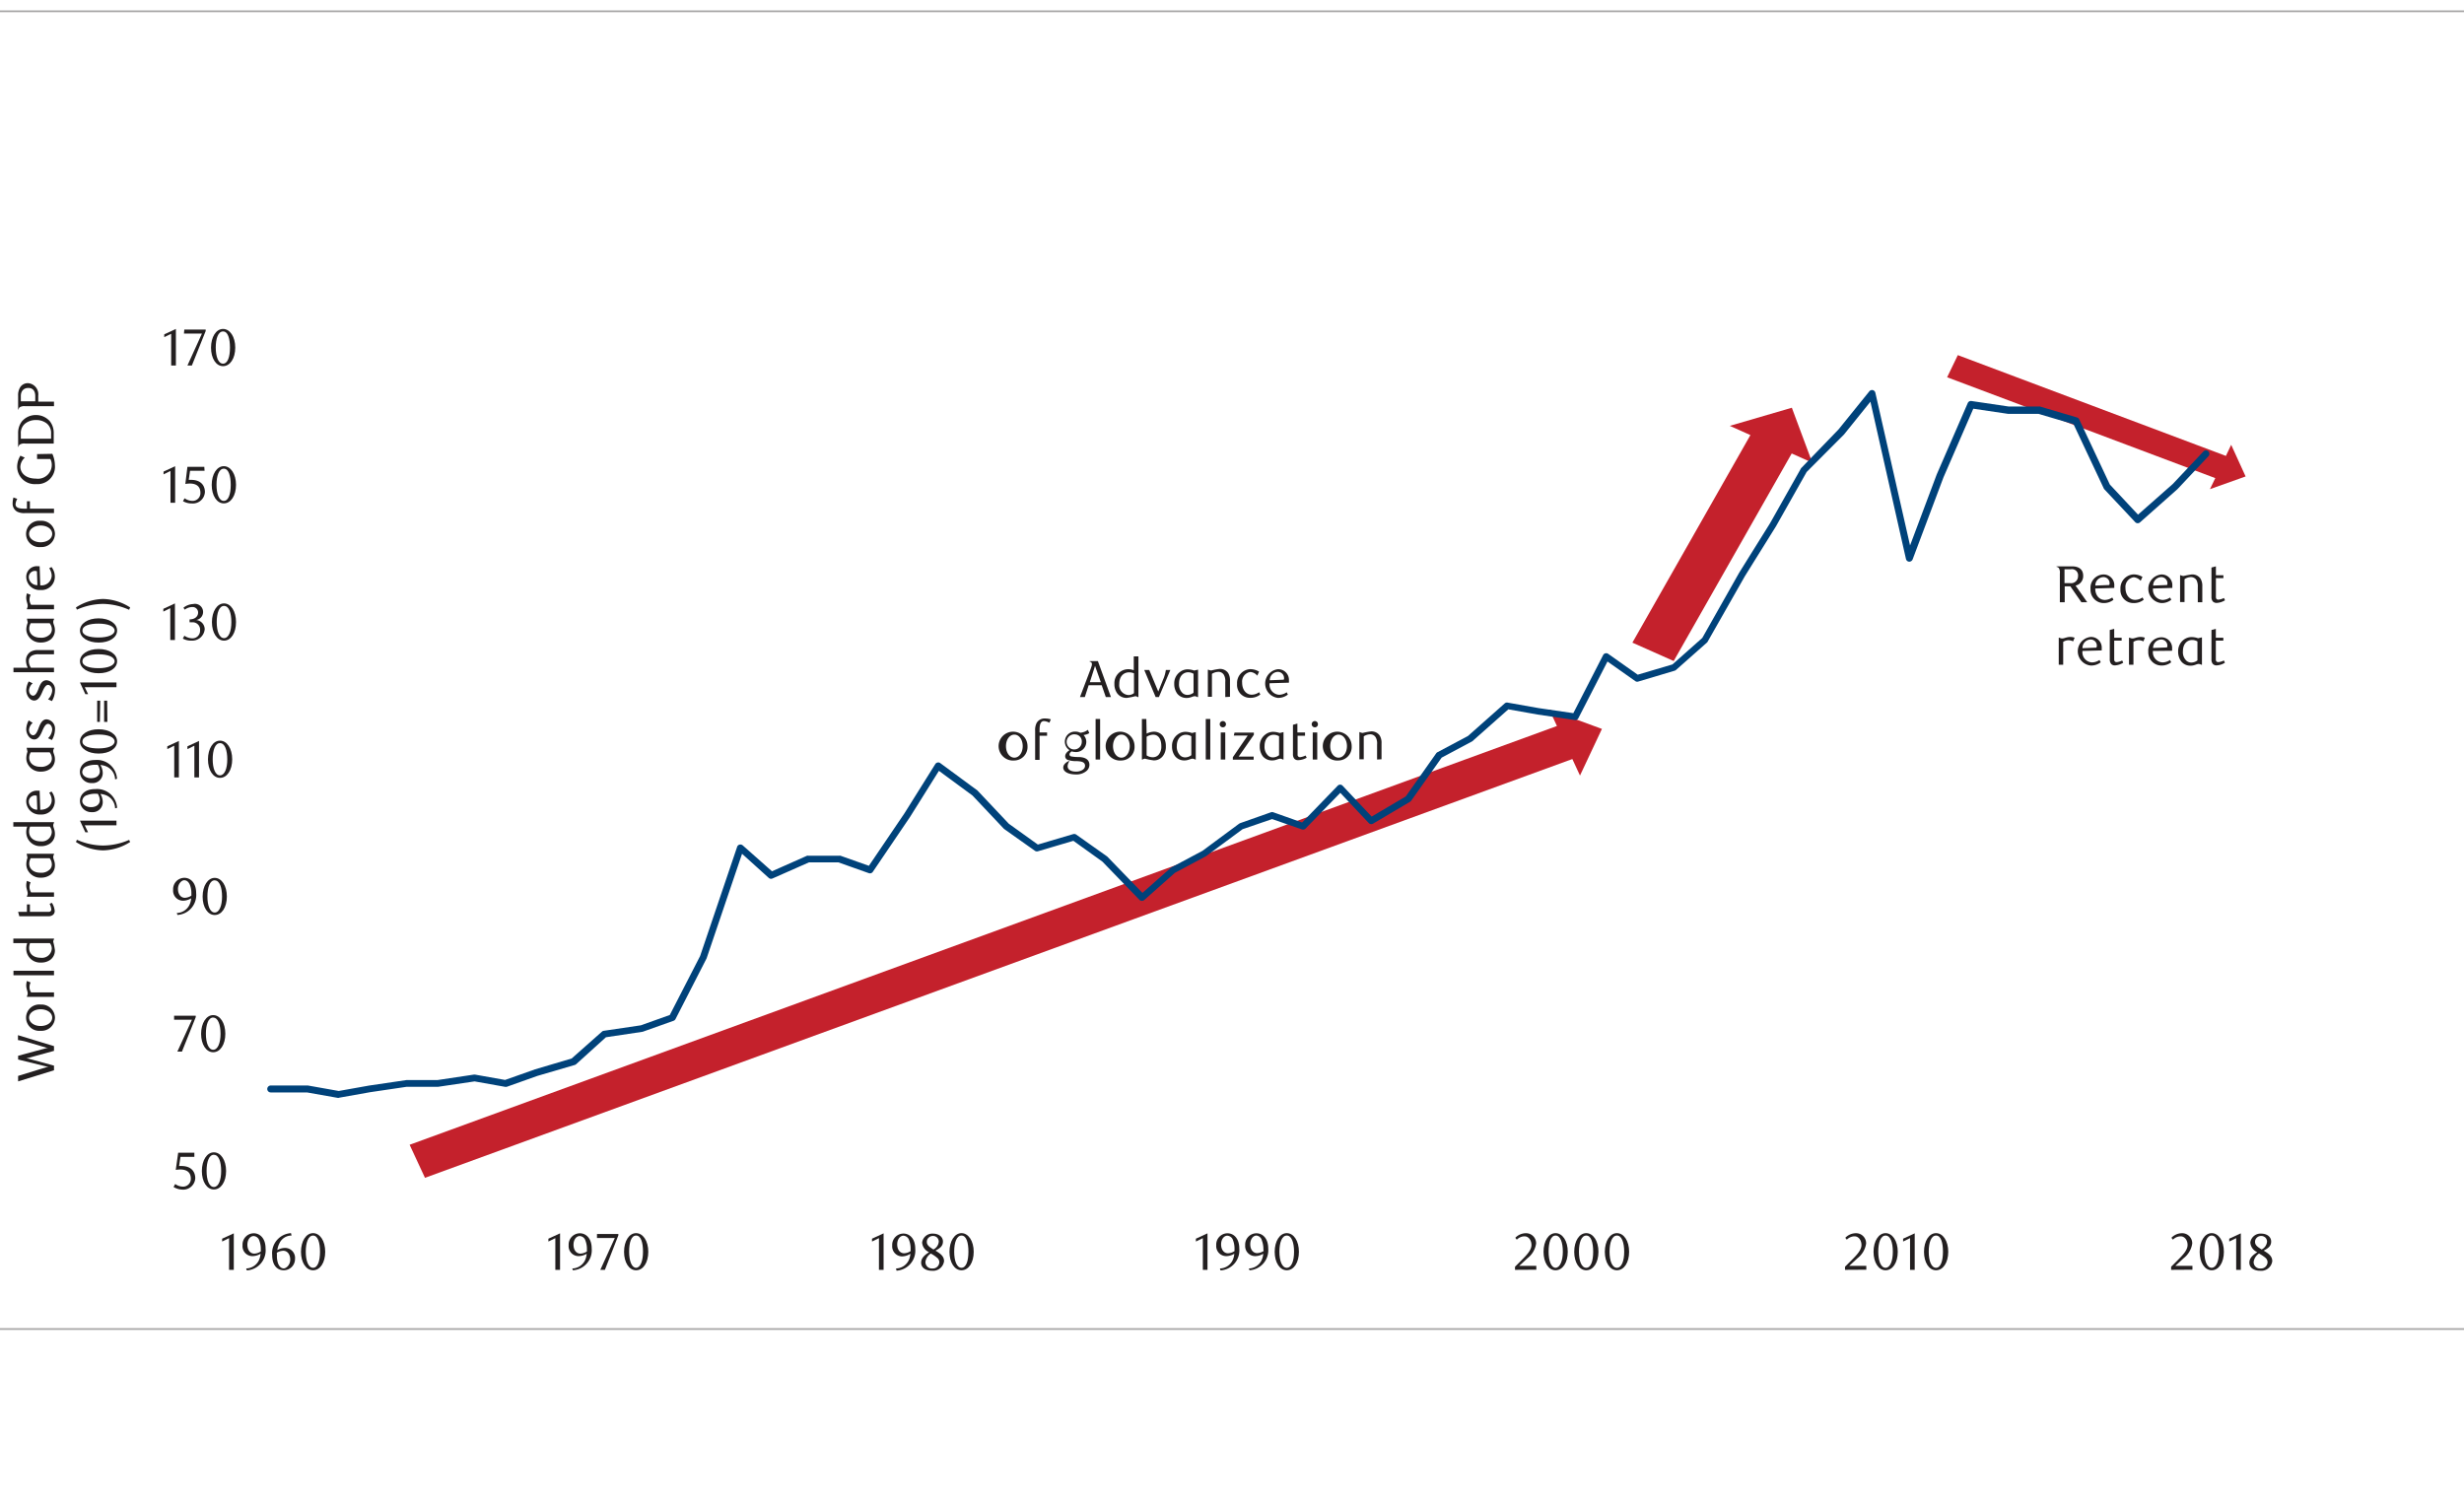 <svg id="Layer_2" data-name="Layer 2" xmlns="http://www.w3.org/2000/svg" viewBox="0 0 354.96 216.33"><title>chart1</title><path d="M7.78,150.71v.68l-3.64,1-.33.07.32.06,3.65,1v.67l-5.17,1.6V155l4.06-1.25L7,153.7a2.21,2.21,0,0,1-.32-.06l-4.07-1v-.54L6.68,151a1.32,1.32,0,0,1,.32,0l-.33-.07L4,150.14a7.57,7.57,0,0,0-1.41-.3v-.71Z" style="fill:#231f20"/><path d="M7.92,146.6a1.94,1.94,0,0,1-2.07,1.9,1.9,1.9,0,1,1,0-3.78A1.94,1.94,0,0,1,7.92,146.6Zm-3.73,0c0,.69.73,1.21,1.66,1.21s1.67-.5,1.67-1.21-.75-1.2-1.67-1.2S4.19,145.92,4.19,146.6Z" style="fill:#231f20"/><path d="M4.41,141.54a1.63,1.63,0,0,0-.16.67,1.47,1.47,0,0,0,.23.76h3.3v.64H3.88v-.1a.84.84,0,0,0,.11-.4c0-.3-.21-.65-.21-1.16a2.21,2.21,0,0,1,.1-.63Z" style="fill:#231f20"/><path d="M7.78,139.85v.65H1.94v-.65Z" style="fill:#231f20"/><path d="M7.78,135.22v.11a.62.62,0,0,0-.11.35,9.56,9.56,0,0,1,.24,1.2,1.65,1.65,0,0,1-.7,1.42,2.23,2.23,0,0,1-1.32.37,2,2,0,0,1-1.72-.81,2,2,0,0,1-.39-1.2,2.19,2.19,0,0,1,.14-.79h-2v-.65Zm-3.45.65a1.9,1.9,0,0,0-.14.7c0,.75.53,1.41,1.69,1.41a1.41,1.41,0,0,0,1.58-1.32,1.24,1.24,0,0,0-.28-.79Z" style="fill:#231f20"/><path d="M7.88,131.23a.7.7,0,0,1-.23.55A1,1,0,0,1,7,132H2.78l-.17-.64H3.88v-1.07h.43v1.07H7a.34.34,0,0,0,.39-.37,2.47,2.47,0,0,0-.24-.78l.32-.15A2.53,2.53,0,0,1,7.88,131.23Z" style="fill:#231f20"/><path d="M4.41,127.12a1.67,1.67,0,0,0-.16.67,1.48,1.48,0,0,0,.23.77h3.3v.63H3.88v-.09a.84.84,0,0,0,.11-.4c0-.31-.21-.65-.21-1.16a2.33,2.33,0,0,1,.1-.64Z" style="fill:#231f20"/><path d="M7.78,123v.1a.66.66,0,0,0-.11.37c0,.31.24.6.24,1.15A1.69,1.69,0,0,1,7.3,126a2.26,2.26,0,0,1-1.41.44,2,2,0,0,1-1.72-.82,1.81,1.81,0,0,1-.38-1.12,3,3,0,0,1,.17-.93L3.84,123Zm-3.57,1.41c0,.68.52,1.32,1.62,1.32a1.72,1.72,0,0,0,1.41-.54,1.05,1.05,0,0,0,.23-.68,1.44,1.44,0,0,0-.32-.87H4.43A1.56,1.56,0,0,0,4.21,124.41Z" style="fill:#231f20"/><path d="M7.78,118.44v.11a.65.65,0,0,0-.11.35c0,.33.24.62.24,1.2a1.65,1.65,0,0,1-.7,1.42,2.23,2.23,0,0,1-1.32.38,2,2,0,0,1-1.72-.82,2,2,0,0,1-.39-1.19,2.2,2.2,0,0,1,.14-.8h-2v-.65Zm-3.45.65a1.94,1.94,0,0,0-.14.7c0,.76.53,1.42,1.69,1.42a1.42,1.42,0,0,0,1.58-1.33,1.26,1.26,0,0,0-.28-.79Z" style="fill:#231f20"/><path d="M5.8,116.66c1,0,1.65-.59,1.65-1.39a1.93,1.93,0,0,0-.36-1.06l.33-.18a2.27,2.27,0,0,1,.48,1.45,1.91,1.91,0,0,1-2.06,1.86,1.92,1.92,0,0,1-2.06-1.85,1.53,1.53,0,0,1,1.66-1.58h.27Zm-.65-2.06a.89.89,0,0,0-1,.87,1.2,1.2,0,0,0,1.22,1.18l-.07-2Z" style="fill:#231f20"/><path d="M7.78,107.73v.11a.66.66,0,0,0-.11.37c0,.31.24.6.24,1.15a1.69,1.69,0,0,1-.61,1.36,2.26,2.26,0,0,1-1.41.44,2,2,0,0,1-1.72-.82,1.81,1.81,0,0,1-.38-1.13,3,3,0,0,1,.17-.92l-.12-.56Zm-3.57,1.42c0,.68.52,1.32,1.62,1.32a1.72,1.72,0,0,0,1.41-.54,1.06,1.06,0,0,0,.23-.69,1.44,1.44,0,0,0-.32-.86H4.43A1.56,1.56,0,0,0,4.21,109.15Z" style="fill:#231f20"/><path d="M4.71,104.14a1.47,1.47,0,0,0-.53,1c0,.44.26.78.6.78s.58-.48.77-1,.49-1.29,1.16-1.29a1.34,1.34,0,0,1,1.21,1.49,3.07,3.07,0,0,1-.44,1.49l-.56-.26a1.93,1.93,0,0,0,.6-1.23c0-.48-.28-.84-.61-.84s-.6.5-.81,1-.54,1.25-1.17,1.25-1.15-.73-1.15-1.48a2.78,2.78,0,0,1,.36-1.27Z" style="fill:#231f20"/><path d="M4.71,98.44a1.47,1.47,0,0,0-.53,1c0,.44.26.78.6.78s.58-.48.77-1S6,98,6.71,98a1.34,1.34,0,0,1,1.21,1.49A3.07,3.07,0,0,1,7.48,101l-.56-.26a2,2,0,0,0,.6-1.23c0-.48-.28-.84-.61-.84s-.6.5-.81,1-.54,1.25-1.17,1.25-1.15-.73-1.15-1.48a2.78,2.78,0,0,1,.36-1.27Z" style="fill:#231f20"/><path d="M7.78,94.26H5.6a1.89,1.89,0,0,0-1,.19.91.91,0,0,0-.45.81,1.7,1.7,0,0,0,.31.94H7.78v.64H1.94V96.2H4a2.48,2.48,0,0,1-.26-1,1.47,1.47,0,0,1,.65-1.29,2,2,0,0,1,1.08-.26H7.78Z" style="fill:#231f20"/><path d="M7.78,89.13v.11a.66.66,0,0,0-.11.37c0,.31.24.6.24,1.15a1.69,1.69,0,0,1-.61,1.36,2.26,2.26,0,0,1-1.41.44,2,2,0,0,1-1.72-.82,1.81,1.81,0,0,1-.38-1.13A3,3,0,0,1,4,89.69l-.12-.56ZM4.21,90.55c0,.68.52,1.32,1.62,1.32a1.72,1.72,0,0,0,1.41-.54,1.06,1.06,0,0,0,.23-.69,1.44,1.44,0,0,0-.32-.86H4.43A1.56,1.56,0,0,0,4.21,90.55Z" style="fill:#231f20"/><path d="M4.41,85.69a1.67,1.67,0,0,0-.16.67,1.48,1.48,0,0,0,.23.77h3.3v.64H3.88v-.1a.84.84,0,0,0,.11-.4c0-.31-.21-.65-.21-1.16a2.21,2.21,0,0,1,.1-.63Z" style="fill:#231f20"/><path d="M5.8,84.32a1.46,1.46,0,0,0,1.65-1.4,2,2,0,0,0-.36-1.06l.33-.17a2.25,2.25,0,0,1,.48,1.44A1.91,1.91,0,0,1,5.84,85a1.92,1.92,0,0,1-2.06-1.85,1.53,1.53,0,0,1,1.66-1.58l.27,0Zm-.65-2.07a.89.89,0,0,0-1,.87A1.2,1.2,0,0,0,5.39,84.3l-.07-2Z" style="fill:#231f20"/><path d="M7.92,76.91a1.94,1.94,0,0,1-2.07,1.9,1.9,1.9,0,1,1,0-3.78A1.94,1.94,0,0,1,7.92,76.91Zm-3.73,0c0,.69.73,1.21,1.66,1.21s1.67-.5,1.67-1.21-.75-1.2-1.67-1.2S4.19,76.23,4.19,76.91Z" style="fill:#231f20"/><path d="M2.49,71.87a1.79,1.79,0,0,0-.25.78c0,.42.36.63,1.25.63h.39V72.21h.43v1.07H7.78v.64H3.6a2.29,2.29,0,0,1-1.13-.21,1.32,1.32,0,0,1-.65-1.25,2.79,2.79,0,0,1,.12-.79Z" style="fill:#231f20"/><path d="M7.54,65.38A4.18,4.18,0,0,1,7.91,67a2.51,2.51,0,0,1-2.69,2.74,2.53,2.53,0,0,1-2.75-2.54,3.07,3.07,0,0,1,.47-1.55l.64.28a1.83,1.83,0,0,0-.65,1.29c0,1,.88,1.73,2.23,1.73a2,2,0,0,0,2.3-2,1.71,1.71,0,0,0-.21-.82H5.34v-.71Z" style="fill:#231f20"/><path d="M2.61,62.42a2.73,2.73,0,0,1,.54-1.71,2.63,2.63,0,0,1,2.05-.92,2.64,2.64,0,0,1,2,.92,2.73,2.73,0,0,1,.54,1.71V63.9H3.64a1.26,1.26,0,0,0-.78.14.47.47,0,0,0-.19.33H2.61Zm4.75.78v-.73A1.75,1.75,0,0,0,6.73,61a2.46,2.46,0,0,0-1.53-.49A2.5,2.5,0,0,0,3.65,61,1.74,1.74,0,0,0,3,62.47v.73Z" style="fill:#231f20"/><path d="M7.78,58.52H3.64a1.26,1.26,0,0,0-.78.14.49.49,0,0,0-.19.34H2.61V57a2.13,2.13,0,0,1,.33-1.26,1.31,1.31,0,0,1,1.11-.54A1.61,1.61,0,0,1,5.51,57v.86H7.78ZM3,57.06v.76H5.08v-.76c0-.74-.35-1.17-1-1.17S3,56.32,3,57.06Z" style="fill:#231f20"/><path d="M18.75,121.3a7.56,7.56,0,0,1-3.91,1.21,7.56,7.56,0,0,1-3.9-1.21l.14-.32a9.35,9.35,0,0,0,3.76.83A9.56,9.56,0,0,0,18.6,121Z" style="fill:#231f20"/><path d="M16.78,118.9l-4.57,0,.48,1h-.4l-.77-1.67,5.26,0Z" style="fill:#231f20"/><path d="M16.58,116.45a2.1,2.1,0,0,0-1.12-1.8,2.64,2.64,0,0,0-1-.27,2.25,2.25,0,0,1,.34,1.13A1.44,1.44,0,0,1,13.25,117a1.63,1.63,0,0,1-1.73-1.62c0-.84.66-1.7,2.19-1.7a2.89,2.89,0,0,1,3.16,2.7Zm-2.79-2.1a3.32,3.32,0,0,0-1.27.21.92.92,0,0,0-.67.83c0,.45.48.89,1.26.89s1.27-.41,1.27-1a1.84,1.84,0,0,0-.3-.93Z" style="fill:#231f20"/><path d="M16.58,112.28a2.1,2.1,0,0,0-1.12-1.8,2.64,2.64,0,0,0-1-.27,2.25,2.25,0,0,1,.34,1.13,1.44,1.44,0,0,1-1.56,1.47,1.63,1.63,0,0,1-1.73-1.62c0-.84.66-1.7,2.19-1.7a2.89,2.89,0,0,1,3.16,2.7Zm-2.79-2.1a3.32,3.32,0,0,0-1.27.21.92.92,0,0,0-.67.83c0,.45.48.89,1.26.89s1.27-.41,1.27-1a1.84,1.84,0,0,0-.3-.93Z" style="fill:#231f20"/><path d="M16.87,106.82c0,1-1.11,1.74-2.66,1.74s-2.69-.74-2.69-1.74,1.12-1.76,2.68-1.76S16.87,105.81,16.87,106.82Zm-5,0c0,.7,1,1,2.32,1s2.32-.36,2.32-1-1-1-2.31-1S11.88,106.12,11.88,106.81Z" style="fill:#231f20"/><path d="M14.39,104H14v-3.06h.44Zm1.08,0H15v-3.06h.44Z" style="fill:#231f20"/><path d="M16.78,99l-4.57,0,.48,1h-.4l-.77-1.68,5.26,0Z" style="fill:#231f20"/><path d="M16.87,95.26c0,1-1.11,1.73-2.66,1.73s-2.69-.74-2.69-1.73,1.12-1.76,2.68-1.76S16.87,94.24,16.87,95.26Zm-5,0c0,.7,1,1,2.32,1s2.32-.37,2.32-1-1-1-2.31-1S11.88,94.55,11.88,95.25Z" style="fill:#231f20"/><path d="M16.87,90.84c0,1-1.11,1.73-2.66,1.73s-2.69-.73-2.69-1.73,1.12-1.76,2.68-1.76S16.87,89.83,16.87,90.84Zm-5,0c0,.7,1,1,2.32,1s2.32-.37,2.32-1-1-1-2.31-1S11.88,90.13,11.88,90.83Z" style="fill:#231f20"/><path d="M18.6,87.85A9.56,9.56,0,0,0,14.84,87a9.35,9.35,0,0,0-3.76.83l-.14-.32a7.55,7.55,0,0,1,3.9-1.22,7.56,7.56,0,0,1,3.91,1.22Z" style="fill:#231f20"/><path d="M159.3,100.42l-.59-1.7h-1.88l-.55,1.7h-.7l1.56-4.11c.23-.59.25-.92-.17-1v-.07h1.19l1.88,5.18Zm-1.55-4.49L157,98.28h1.58Z" style="fill:#231f20"/><path d="M164,100.42h-.11a.59.59,0,0,0-.35-.12,9.56,9.56,0,0,1-1.2.24,1.65,1.65,0,0,1-1.42-.69,2.24,2.24,0,0,1-.38-1.33,2,2,0,0,1,2-2.11,2.14,2.14,0,0,1,.79.15v-2H164ZM163.36,97a1.9,1.9,0,0,0-.7-.14c-.76,0-1.42.53-1.42,1.69a1.42,1.42,0,0,0,1.33,1.58,1.24,1.24,0,0,0,.79-.28Z" style="fill:#231f20"/><path d="M167.54,97.93a5.14,5.14,0,0,0,.41-1.41h.65l-1.65,3.9h-.47l-1.64-3.9h.72l1.3,3.11Z" style="fill:#231f20"/><path d="M172.59,100.42h-.11a.68.68,0,0,0-.37-.12c-.3,0-.6.25-1.15.25a1.69,1.69,0,0,1-1.36-.61,2.33,2.33,0,0,1-.44-1.42,2,2,0,0,1,.82-1.71,1.81,1.81,0,0,1,1.13-.38,3,3,0,0,1,.92.17l.56-.13Zm-1.42-3.57c-.68,0-1.32.52-1.32,1.62a1.72,1.72,0,0,0,.54,1.41,1.06,1.06,0,0,0,.69.23,1.41,1.41,0,0,0,.86-.32V97.07A1.53,1.53,0,0,0,171.17,96.85Z" style="fill:#231f20"/><path d="M176.51,100.42V98.24a1.79,1.79,0,0,0-.19-1,.89.89,0,0,0-.8-.45,1.74,1.74,0,0,0-.93.29v3.3H174v-3.9h.09a.93.93,0,0,0,.4.11,10.63,10.63,0,0,1,1.16-.22,1.43,1.43,0,0,1,1.27.58,2,2,0,0,1,.27,1.14v2.29Z" style="fill:#231f20"/><path d="M180.1,100.53a1.85,1.85,0,0,1-1.89-2,2,2,0,0,1,1.89-2.13,2.46,2.46,0,0,1,1.28.36l-.26.58a1.43,1.43,0,0,0-1-.53,1.39,1.39,0,0,0-1.18,1.52c0,1.12.64,1.75,1.38,1.75a1.9,1.9,0,0,0,1.07-.36l.17.33A2.23,2.23,0,0,1,180.1,100.53Z" style="fill:#231f20"/><path d="M182.9,98.43a1.46,1.46,0,0,0,1.4,1.66,2,2,0,0,0,1.06-.36l.17.33a2.25,2.25,0,0,1-1.44.48,2.08,2.08,0,0,1,0-4.13,1.54,1.54,0,0,1,1.59,1.67,2.28,2.28,0,0,1,0,.27Zm2.07-.64a.89.89,0,0,0-.87-1A1.2,1.2,0,0,0,182.92,98l2-.08A.92.92,0,0,0,185,97.79Z" style="fill:#231f20"/><path d="M146.13,109.56a2.08,2.08,0,1,1,1.89-2.07A1.94,1.94,0,0,1,146.13,109.56Zm0-3.73c-.69,0-1.21.73-1.21,1.66s.51,1.66,1.21,1.66,1.2-.74,1.2-1.66S146.82,105.83,146.13,105.83Z" style="fill:#231f20"/><path d="M151.17,104.12a1.86,1.86,0,0,0-.77-.24c-.42,0-.64.36-.64,1.25v.39h1.08V106h-1.08v3.47h-.64v-4.19a2.27,2.27,0,0,1,.21-1.12,1.32,1.32,0,0,1,1.26-.65,2.79,2.79,0,0,1,.79.12Z" style="fill:#231f20"/><path d="M156.09,105.89a1.41,1.41,0,0,1,.4,1,1.47,1.47,0,0,1-1.55,1.45,2.2,2.2,0,0,1-.56-.09c-.22.15-.31.3-.31.44s.08.23.24.28a5.22,5.22,0,0,0,1,.09c.78,0,1.63.22,1.63,1.14a1.17,1.17,0,0,1-.4.85,2.23,2.23,0,0,1-1.52.52c-1.19,0-1.85-.43-1.85-1,0-.35.29-.7.8-.93h.1a1.38,1.38,0,0,0-.27.74c0,.46.41.78,1.23.78.59,0,1.28-.28,1.28-.84s-.56-.64-1.2-.67a3.72,3.72,0,0,1-1.3-.18.55.55,0,0,1-.36-.51c0-.31.18-.58.62-.89a1.45,1.45,0,0,1,.86-2.67,1.52,1.52,0,0,1,.69.16,2.06,2.06,0,0,0,1.1-.42l.2.48A2.06,2.06,0,0,1,156.09,105.89Zm-1.13-.08a1.09,1.09,0,1,0,.88,1.07A1,1,0,0,0,155,105.81Z" style="fill:#231f20"/><path d="M158.48,109.42h-.65v-5.84h.65Z" style="fill:#231f20"/><path d="M161.55,109.56a2.08,2.08,0,1,1,1.89-2.07A1.94,1.94,0,0,1,161.55,109.56Zm0-3.73c-.69,0-1.21.73-1.21,1.66s.51,1.66,1.21,1.66,1.2-.74,1.2-1.66S162.24,105.83,161.55,105.83Z" style="fill:#231f20"/><path d="M165.18,105.69a2.49,2.49,0,0,1,1-.28,1.61,1.61,0,0,1,1.38.67,2.53,2.53,0,0,1,.39,1.44,2.17,2.17,0,0,1-.38,1.33,1.59,1.59,0,0,1-1.39.69,10,10,0,0,1-1.22-.24.6.6,0,0,0-.36.12h-.1v-5.84h.64Zm.86,3.4a1.1,1.1,0,0,0,.88-.37,1.82,1.82,0,0,0,.38-1.2c0-1.09-.44-1.68-1.19-1.68a1.9,1.9,0,0,0-.93.3v2.68A1.58,1.58,0,0,0,166,109.09Z" style="fill:#231f20"/><path d="M172.26,109.42h-.1a.68.68,0,0,0-.37-.12c-.31,0-.6.25-1.15.25a1.69,1.69,0,0,1-1.36-.61,2.27,2.27,0,0,1-.44-1.42,2,2,0,0,1,.82-1.71,1.81,1.81,0,0,1,1.13-.38,3,3,0,0,1,.92.17l.55-.13Zm-1.41-3.57c-.68,0-1.32.52-1.32,1.62a1.72,1.72,0,0,0,.54,1.41,1.06,1.06,0,0,0,.69.23,1.44,1.44,0,0,0,.86-.32v-2.72A1.56,1.56,0,0,0,170.85,105.85Z" style="fill:#231f20"/><path d="M174.35,109.42h-.65v-5.84h.65Z" style="fill:#231f20"/><path d="M176.18,104.78a.45.45,0,1,1,.43-.44A.44.44,0,0,1,176.18,104.78Zm.33,4.64h-.65v-3.9h.65Z" style="fill:#231f20"/><path d="M178.44,109h2.16v.44h-3v-.35l2.14-3.12h-2l.1-.43h2.79v.31Z" style="fill:#231f20"/><path d="M184.9,109.42h-.1a.68.68,0,0,0-.37-.12c-.31,0-.6.25-1.15.25a1.71,1.71,0,0,1-1.37-.61,2.32,2.32,0,0,1-.43-1.42,2,2,0,0,1,.82-1.71,1.79,1.79,0,0,1,1.12-.38,3.09,3.09,0,0,1,.93.17l.55-.13Zm-1.41-3.57c-.68,0-1.32.52-1.32,1.62a1.72,1.72,0,0,0,.54,1.41,1.05,1.05,0,0,0,.68.23,1.44,1.44,0,0,0,.87-.32v-2.72A1.56,1.56,0,0,0,183.49,105.85Z" style="fill:#231f20"/><path d="M187,109.51a.69.69,0,0,1-.55-.22,1,1,0,0,1-.19-.65v-4.22l.64-.18v1.28H188V106h-1.07v2.69a.34.34,0,0,0,.37.39,2.47,2.47,0,0,0,.78-.24l.16.32A2.59,2.59,0,0,1,187,109.51Z" style="fill:#231f20"/><path d="M189.43,104.78a.45.45,0,1,1,.43-.44A.43.43,0,0,1,189.43,104.78Zm.33,4.64h-.65v-3.9h.65Z" style="fill:#231f20"/><path d="M192.83,109.56a2.08,2.08,0,1,1,1.89-2.07A1.94,1.94,0,0,1,192.83,109.56Zm0-3.73c-.69,0-1.2.73-1.2,1.66s.5,1.66,1.2,1.66,1.21-.74,1.21-1.66S193.52,105.83,192.83,105.83Z" style="fill:#231f20"/><path d="M198.38,109.42v-2.18a1.79,1.79,0,0,0-.19-1,.89.89,0,0,0-.8-.45,1.74,1.74,0,0,0-.93.29v3.3h-.63v-3.9h.09a.93.93,0,0,0,.4.11,10.63,10.63,0,0,1,1.16-.22,1.43,1.43,0,0,1,1.27.58,2,2,0,0,1,.27,1.14v2.29Z" style="fill:#231f20"/><path d="M298.48,81.59c1,0,1.62.44,1.62,1.36A1.39,1.39,0,0,1,299,84.36l1.68,2.4h-.84l-1.59-2.29h-.81v2.29h-.7V82.63a1.26,1.26,0,0,0-.14-.78.49.49,0,0,0-.34-.19v-.07Zm-.13.42h-.94v2h.81A1,1,0,0,0,299.36,83,.89.89,0,0,0,298.35,82Z" style="fill:#231f20"/><path d="M301.84,84.78c0,1,.59,1.65,1.39,1.65a2,2,0,0,0,1.06-.35l.17.33a2.22,2.22,0,0,1-1.44.47,1.9,1.9,0,0,1-1.86-2A1.92,1.92,0,0,1,303,82.76a1.54,1.54,0,0,1,1.58,1.67c0,.07,0,.19,0,.27Zm2.06-.64a.88.88,0,0,0-.87-1,1.2,1.2,0,0,0-1.18,1.22l2-.08A.92.92,0,0,0,303.9,84.14Z" style="fill:#231f20"/><path d="M307.36,86.88a1.86,1.86,0,0,1-1.89-2,2,2,0,0,1,1.89-2.13,2.46,2.46,0,0,1,1.28.36l-.26.57a1.51,1.51,0,0,0-1-.52,1.4,1.4,0,0,0-1.19,1.52c0,1.12.65,1.74,1.39,1.74a1.88,1.88,0,0,0,1.07-.35l.17.33A2.23,2.23,0,0,1,307.36,86.88Z" style="fill:#231f20"/><path d="M310.16,84.78a1.46,1.46,0,0,0,1.4,1.65,2.05,2.05,0,0,0,1.06-.35l.17.33a2.23,2.23,0,0,1-1.44.47,2.07,2.07,0,0,1,0-4.12,1.54,1.54,0,0,1,1.59,1.67,2.65,2.65,0,0,1,0,.27Zm2.07-.64a.89.89,0,0,0-.87-1,1.2,1.2,0,0,0-1.18,1.22l2-.08A.92.92,0,0,0,312.23,84.14Z" style="fill:#231f20"/><path d="M316.61,86.76V84.59a2,2,0,0,0-.18-1,.92.92,0,0,0-.81-.45,1.63,1.63,0,0,0-.92.3v3.29h-.64V82.87h.1a.93.93,0,0,0,.4.11,10.85,10.85,0,0,1,1.15-.22,1.44,1.44,0,0,1,1.28.58,2,2,0,0,1,.27,1.13v2.29Z" style="fill:#231f20"/><path d="M319.33,86.86a.75.75,0,0,1-.56-.22,1,1,0,0,1-.19-.66V81.76l.64-.17v1.28h1.08v.42h-1.08V86c0,.29.15.39.38.39a2.3,2.3,0,0,0,.78-.24l.15.33A2.56,2.56,0,0,1,319.33,86.86Z" style="fill:#231f20"/><path d="M298.65,92.4a1.66,1.66,0,0,0-.67-.17,1.47,1.47,0,0,0-.76.24v3.29h-.64V91.87h.1a.8.8,0,0,0,.39.11c.31,0,.66-.22,1.17-.22a1.94,1.94,0,0,1,.63.11Z" style="fill:#231f20"/><path d="M300,93.78a1.45,1.45,0,0,0,1.4,1.65,2,2,0,0,0,1.05-.35l.18.33a2.25,2.25,0,0,1-1.44.47,2.07,2.07,0,0,1,0-4.12,1.54,1.54,0,0,1,1.58,1.67,2.53,2.53,0,0,1,0,.27Zm2.06-.65a.88.88,0,0,0-.87-1A1.2,1.2,0,0,0,300,93.38l2-.08Z" style="fill:#231f20"/><path d="M304.67,95.86a.68.68,0,0,1-.55-.23,1,1,0,0,1-.19-.65V90.76l.64-.17v1.28h1.07v.42h-1.07V95c0,.29.15.39.37.39a2.23,2.23,0,0,0,.78-.24l.15.32A2.43,2.43,0,0,1,304.67,95.86Z" style="fill:#231f20"/><path d="M308.78,92.4a1.7,1.7,0,0,0-.67-.17,1.5,1.5,0,0,0-.77.24v3.29h-.64V91.87h.1a.84.84,0,0,0,.4.11c.31,0,.65-.22,1.16-.22a1.94,1.94,0,0,1,.63.11Z" style="fill:#231f20"/><path d="M310.15,93.78a1.46,1.46,0,0,0,1.4,1.65,2,2,0,0,0,1.06-.35l.17.33a2.23,2.23,0,0,1-1.44.47,1.9,1.9,0,0,1-1.86-2,1.92,1.92,0,0,1,1.85-2.07,1.54,1.54,0,0,1,1.58,1.67,2.65,2.65,0,0,1,0,.27Zm2.07-.65a.88.88,0,0,0-.87-1,1.2,1.2,0,0,0-1.18,1.22l2-.08A1,1,0,0,0,312.22,93.13Z" style="fill:#231f20"/><path d="M317.21,95.76h-.11a.75.75,0,0,0-.37-.11c-.3,0-.6.25-1.14.25a1.67,1.67,0,0,1-1.37-.62,2.3,2.3,0,0,1-.44-1.41,2.06,2.06,0,0,1,.82-1.72,1.87,1.87,0,0,1,1.13-.37,2.69,2.69,0,0,1,.92.17l.56-.13ZM315.8,92.2c-.69,0-1.33.51-1.33,1.62a1.68,1.68,0,0,0,.54,1.4,1.08,1.08,0,0,0,.69.23,1.48,1.48,0,0,0,.86-.31V92.41A1.52,1.52,0,0,0,315.8,92.2Z" style="fill:#231f20"/><path d="M319.32,95.86a.72.72,0,0,1-.56-.23,1,1,0,0,1-.18-.65V90.76l.63-.17v1.28h1.08v.42h-1.08V95c0,.29.15.39.38.39a2.3,2.3,0,0,0,.78-.24l.15.32A2.46,2.46,0,0,1,319.32,95.86Z" style="fill:#231f20"/><polygon points="318.36 70.47 319.13 68.88 280.5 54.35 282.04 51.16 320.66 65.68 321.42 64.08 323.5 68.64 318.36 70.47" style="fill:#c4212c"/><polygon points="227.61 111.73 226.51 109.35 61.22 169.68 59.01 164.92 224.29 104.59 223.19 102.22 230.77 105.01 227.61 111.73" style="fill:#c4212c"/><polygon points="261.08 66.66 258.11 65.33 241.11 95.23 235.16 92.58 252.16 62.68 249.19 61.35 258.13 58.74 261.08 66.66" style="fill:#c4212c"/><path d="M48.77,158.17h-.08l-4.46-.79H39a.5.5,0,0,1-.5-.5.51.51,0,0,1,.5-.5h5.35l4.45.79,4.37-.78,5.36-.79H63l5.27-.79h.16l4.33.77,4.33-1.53,5.26-1.56,4.37-3.87a.48.48,0,0,1,.26-.12l5.34-.79,4.17-1.49,4.37-8.5L106.19,122a.47.47,0,0,1,.35-.32.52.52,0,0,1,.46.11l4.21,3.73,5.05-2.24a.45.45,0,0,1,.2,0h4.46a.45.45,0,0,1,.16,0l4.09,1.45,5.13-7.57,4.44-7.09a.49.49,0,0,1,.33-.22.45.45,0,0,1,.39.09l5.35,3.94,4.52,4.79,4.18,3,5.11-1.51a.52.52,0,0,1,.43.08l4.45,3.15,5.08,5.24,4.1-3.63a.33.33,0,0,1,.1-.06l4.45-2.37,5.28-3.91.13-.07,4.45-1.57a.5.5,0,0,1,.34,0l4.15,1.47,5.12-5.29a.48.48,0,0,1,.36-.16h0a.48.48,0,0,1,.36.16l4.18,4.44,4.91-2.9,4.39-6.22a.49.49,0,0,1,.17-.15l4.4-2.34,5.3-4.7a.5.5,0,0,1,.42-.11l4.46.79,5,.73,4.29-8.36a.5.5,0,0,1,.74-.18l4.25,3,5-1.48,4.3-3.82,5.31-9.39L255,75.36l4.44-7.87a.39.39,0,0,1,.08-.1l5.34-5.53,4.43-5.48a.5.5,0,0,1,.5-.18.51.51,0,0,1,.37.38l5,22L279,68.35l4.47-10.28a.5.5,0,0,1,.53-.3l5.34.79h4.38a.32.32,0,0,1,.14,0l5.35,1.58a.5.5,0,0,1,.31.26l4.42,9.4L308,74.14l5-4.41,4.43-4.7a.48.48,0,0,1,.7,0,.5.5,0,0,1,0,.71l-4.45,4.73-5.38,4.77a.5.5,0,0,1-.69,0l-4.45-4.74a.3.3,0,0,1-.09-.13l-4.36-9.26-5.06-1.49h-4.38l-5-.74-4.3,9.9-4.44,11.81a.53.53,0,0,1-.51.33.51.51,0,0,1-.45-.39l-5.12-22.66-3.8,4.72L260.26,68l-4.42,7.83L251.37,83,246,92.44a.41.41,0,0,1-.1.13l-4.45,3.94a.52.52,0,0,1-.19.11L236,98.19a.47.47,0,0,1-.43-.07l-4-2.82-4.19,8.16a.49.49,0,0,1-.52.27l-5.34-.79-4.23-.75-5.17,4.58-.09.06-4.35,2.32-4.39,6.21a.4.4,0,0,1-.15.14l-5.34,3.16a.5.5,0,0,1-.62-.09l-4.1-4.35-5,5.14a.5.5,0,0,1-.52.13L183.26,118,179,119.46l-5.28,3.9-4.46,2.38-4.41,3.91a.51.51,0,0,1-.69,0l-5.35-5.52-4.18-3-5.11,1.51a.5.5,0,0,1-.43-.07l-4.46-3.16-4.53-4.8-4.84-3.56-4.16,6.64-5.36,7.91a.5.5,0,0,1-.58.19l-4.37-1.55h-4.26l-5.25,2.32a.49.49,0,0,1-.53-.08L106.9,123l-5.11,15.07-4.48,8.75a.51.51,0,0,1-.28.24l-4.45,1.58-5.29.79L83,153.31a.52.52,0,0,1-.19.11L77.41,155,73,156.57a.76.76,0,0,1-.26,0l-4.37-.78-5.26.78H58.57l-5.27.78-4.44.79Z" style="fill:#00427a"/><path d="M24.66,52.66l0-4.57-1,.48v-.4l1.68-.78,0,5.27Z" style="fill:#231f20"/><path d="M27.64,52.66H27l2.09-4.6H26.5l.05-.58h3.08v.21Z" style="fill:#231f20"/><path d="M32.13,52.75c-1,0-1.73-1.11-1.73-2.66s.73-2.7,1.73-2.7,1.76,1.13,1.76,2.69S33.14,52.75,32.13,52.75Zm0-5c-.7,0-1.05,1-1.05,2.32s.37,2.32,1.05,2.32,1-1,1-2.3S32.84,47.75,32.14,47.75Z" style="fill:#231f20"/><path d="M24.56,72.43l0-4.58-1,.49v-.4l1.67-.78,0,5.27Z" style="fill:#231f20"/><path d="M29.47,67.82H27.38l-.19,1.31h.33c1.59,0,2,1,2,1.75a1.74,1.74,0,0,1-1.88,1.65,2.54,2.54,0,0,1-1.28-.33l.23-.42a2,2,0,0,0,1.16.38A1.12,1.12,0,0,0,28.87,71c0-1.08-.79-1.34-1.52-1.34a4.23,4.23,0,0,0-.65.06L27,67.25h2.43Z" style="fill:#231f20"/><path d="M32.24,72.52c-1,0-1.74-1.11-1.74-2.66s.74-2.7,1.74-2.7S34,68.29,34,69.85,33.25,72.52,32.24,72.52Zm0-5c-.69,0-1.05,1-1.05,2.32s.37,2.32,1.05,2.32,1-1,1-2.3S32.94,67.52,32.24,67.52Z" style="fill:#231f20"/><path d="M24.53,92.2l0-4.58-1,.49v-.4l1.67-.78,0,5.27Z" style="fill:#231f20"/><path d="M29.49,90.66a1.81,1.81,0,0,1-1.9,1.63A2.46,2.46,0,0,1,26.34,92l.22-.42a2.07,2.07,0,0,0,1.18.38,1.09,1.09,0,0,0,1.08-1.13,1.06,1.06,0,0,0-1.11-1.18h-.4v-.42c.72,0,1.23-.38,1.23-1a.79.79,0,0,0-.83-.78,1.9,1.9,0,0,0-1.1.38l-.18-.28a2.41,2.41,0,0,1,1.4-.53,1.17,1.17,0,1,1,.42,2.3A1.35,1.35,0,0,1,29.49,90.66Z" style="fill:#231f20"/><path d="M32.27,92.29c-1,0-1.74-1.12-1.74-2.66s.74-2.7,1.74-2.7S34,88.06,34,89.62,33.28,92.29,32.27,92.29Zm0-5c-.69,0-1.05,1-1.05,2.32s.37,2.32,1.05,2.32,1.06-1,1.06-2.3S33,87.29,32.27,87.29Z" style="fill:#231f20"/><path d="M25.1,112l0-4.57-1,.49v-.4l1.67-.78,0,5.26Z" style="fill:#231f20"/><path d="M28,112l0-4.57-1,.49v-.4l1.67-.78,0,5.26Z" style="fill:#231f20"/><path d="M31.69,112.06c-1,0-1.73-1.12-1.73-2.66s.73-2.7,1.73-2.7,1.76,1.13,1.76,2.69S32.71,112.06,31.69,112.06Zm0-5c-.7,0-1.05,1-1.05,2.32s.37,2.32,1.05,2.32,1.05-1,1.05-2.3S32.4,107.06,31.7,107.06Z" style="fill:#231f20"/><path d="M25.47,131.53a2.1,2.1,0,0,0,1.8-1.12,2.59,2.59,0,0,0,.27-1,2.28,2.28,0,0,1-1.14.35,1.44,1.44,0,0,1-1.46-1.56,1.64,1.64,0,0,1,1.62-1.74c.84,0,1.7.67,1.7,2.2a2.88,2.88,0,0,1-2.7,3.15Zm2.1-2.78a3.32,3.32,0,0,0-.21-1.27c-.2-.47-.49-.67-.83-.67s-.89.48-.89,1.25.41,1.28,1,1.28a1.86,1.86,0,0,0,.93-.31A2.62,2.62,0,0,0,27.57,128.75Z" style="fill:#231f20"/><path d="M30.93,131.82c-1,0-1.74-1.11-1.74-2.65s.74-2.7,1.74-2.7,1.75,1.13,1.75,2.69S31.94,131.82,30.93,131.82Zm0-5c-.69,0-1.05,1-1.05,2.32s.37,2.32,1.05,2.32,1.06-1,1.06-2.3S31.63,126.83,30.93,126.83Z" style="fill:#231f20"/><path d="M26.21,151.5h-.66l2.1-4.59H25.08l0-.58H28.2v.2Z" style="fill:#231f20"/><path d="M30.71,151.59c-1,0-1.74-1.11-1.74-2.65s.74-2.7,1.74-2.7,1.75,1.13,1.75,2.69S31.72,151.59,30.71,151.59Zm0-5c-.69,0-1.05,1-1.05,2.32s.37,2.32,1.05,2.32,1.06-1,1.06-2.3S31.41,146.6,30.71,146.6Z" style="fill:#231f20"/><path d="M28,166.66H26l-.2,1.32.33,0c1.59,0,2,1,2,1.76a1.74,1.74,0,0,1-1.88,1.64A2.66,2.66,0,0,1,25,171l.24-.43a1.94,1.94,0,0,0,1.16.38,1.11,1.11,0,0,0,1.09-1.14c0-1.07-.78-1.33-1.51-1.33a4.37,4.37,0,0,0-.66.06l.35-2.48H28Z" style="fill:#231f20"/><path d="M30.81,171.36c-1,0-1.73-1.11-1.73-2.66s.73-2.69,1.73-2.69,1.76,1.12,1.76,2.69S31.82,171.36,30.81,171.36Zm0-5c-.7,0-1.05,1-1.05,2.32s.37,2.32,1.05,2.32,1.05-1,1.05-2.31S31.52,166.37,30.82,166.37Z" style="fill:#231f20"/><path d="M33,182.94l0-4.57-1,.49v-.41l1.68-.77,0,5.26Z" style="fill:#231f20"/><path d="M35.46,182.74a2.1,2.1,0,0,0,1.81-1.12,2.84,2.84,0,0,0,.27-1,2.26,2.26,0,0,1-1.14.34,1.43,1.43,0,0,1-1.46-1.56,1.63,1.63,0,0,1,1.62-1.73c.83,0,1.7.67,1.7,2.2a2.89,2.89,0,0,1-2.7,3.15ZM37.57,180a3.32,3.32,0,0,0-.21-1.27.91.91,0,0,0-.83-.66c-.46,0-.89.48-.89,1.25s.41,1.28,1,1.28a1.86,1.86,0,0,0,.93-.31A2.81,2.81,0,0,0,37.57,180Z" style="fill:#231f20"/><path d="M42,178a1.9,1.9,0,0,0-1.74,1.1,3,3,0,0,0-.31,1,2.18,2.18,0,0,1,1.11-.32,1.44,1.44,0,0,1,1.44,1.58A1.62,1.62,0,0,1,40.88,183c-.92,0-1.67-.68-1.67-2.2a2.89,2.89,0,0,1,2.71-3.15Zm-2.11,2.91a3.27,3.27,0,0,0,.17,1.11c.19.48.48.71.82.71s.93-.49.93-1.25-.4-1.29-1-1.29a1.9,1.9,0,0,0-.93.28A3.15,3.15,0,0,0,39.9,180.88Z" style="fill:#231f20"/><path d="M45.1,183c-1,0-1.74-1.11-1.74-2.66s.74-2.69,1.74-2.69,1.75,1.12,1.75,2.69S46.11,183,45.1,183Zm0-5c-.69,0-1.05,1-1.05,2.32s.37,2.32,1.05,2.32,1-1,1-2.31S45.8,178,45.1,178Z" style="fill:#231f20"/><path d="M80,182.94l0-4.57-1,.49v-.41l1.68-.77,0,5.26Z" style="fill:#231f20"/><path d="M82.44,182.74a2.1,2.1,0,0,0,1.81-1.12,2.84,2.84,0,0,0,.27-1,2.26,2.26,0,0,1-1.14.34,1.43,1.43,0,0,1-1.46-1.56,1.63,1.63,0,0,1,1.62-1.73c.83,0,1.7.67,1.7,2.2A2.89,2.89,0,0,1,82.53,183ZM84.55,180a3.32,3.32,0,0,0-.21-1.27.91.91,0,0,0-.83-.66c-.46,0-.89.48-.89,1.25s.41,1.28,1,1.28a1.89,1.89,0,0,0,.93-.31A2.81,2.81,0,0,0,84.55,180Z" style="fill:#231f20"/><path d="M87.14,182.94h-.66l2.09-4.59H86l0-.58h3.08v.2Z" style="fill:#231f20"/><path d="M91.63,183c-1,0-1.73-1.11-1.73-2.66s.73-2.69,1.73-2.69,1.76,1.12,1.76,2.69S92.65,183,91.63,183Zm0-5c-.7,0-1,1-1,2.32s.37,2.32,1,2.32,1-1,1-2.31S92.34,178,91.64,178Z" style="fill:#231f20"/><path d="M126.62,182.94l0-4.57-1,.49v-.41l1.67-.77,0,5.26Z" style="fill:#231f20"/><path d="M129.08,182.74a2.09,2.09,0,0,0,1.8-1.12,2.64,2.64,0,0,0,.27-1A2.25,2.25,0,0,1,130,181a1.44,1.44,0,0,1-1.47-1.56,1.63,1.63,0,0,1,1.62-1.73c.84,0,1.7.67,1.7,2.2a2.89,2.89,0,0,1-2.7,3.15Zm2.1-2.79a3.32,3.32,0,0,0-.21-1.27.91.91,0,0,0-.83-.66c-.45,0-.89.48-.89,1.25s.41,1.28,1,1.28a1.86,1.86,0,0,0,.93-.31A2.81,2.81,0,0,0,131.18,180Z" style="fill:#231f20"/><path d="M132.84,179a1.48,1.48,0,0,1,1.57-1.28c.8,0,1.43.44,1.43,1.14s-.5,1-1.08,1.31l.15.09c.51.33,1.09.69,1.09,1.43a1.6,1.6,0,0,1-1.75,1.38c-.83,0-1.55-.39-1.55-1.17s.73-1.22,1.14-1.51A1.63,1.63,0,0,1,132.84,179Zm.48,2.81a.91.91,0,0,0,1,.93.93.93,0,0,0,1-.93.84.84,0,0,0-.33-.62,4.81,4.81,0,0,0-.9-.6A1.71,1.71,0,0,0,133.32,181.77Zm1.92-2.92a.89.89,0,0,0-.18-.53.8.8,0,0,0-.66-.3.85.85,0,0,0-.62.24.79.79,0,0,0-.26.63c0,.47.43.74.83,1l.12.07A1.38,1.38,0,0,0,135.24,178.85Z" style="fill:#231f20"/><path d="M138.51,183c-1,0-1.73-1.11-1.73-2.66s.74-2.69,1.73-2.69,1.76,1.12,1.76,2.69S139.53,183,138.51,183Zm0-5c-.7,0-1.05,1-1.05,2.32s.37,2.32,1.05,2.32,1-1,1-2.31S139.22,178,138.52,178Z" style="fill:#231f20"/><path d="M173.28,182.94l0-4.57-1,.49v-.41l1.67-.77,0,5.26Z" style="fill:#231f20"/><path d="M175.74,182.74a2.09,2.09,0,0,0,1.8-1.12,2.64,2.64,0,0,0,.27-1,2.25,2.25,0,0,1-1.13.34,1.44,1.44,0,0,1-1.47-1.56,1.63,1.63,0,0,1,1.62-1.73c.84,0,1.7.67,1.7,2.2a2.89,2.89,0,0,1-2.7,3.15Zm2.1-2.79a3.32,3.32,0,0,0-.21-1.27.91.91,0,0,0-.83-.66c-.45,0-.89.48-.89,1.25s.41,1.28,1,1.28a1.86,1.86,0,0,0,.93-.31A2.81,2.81,0,0,0,177.84,180Z" style="fill:#231f20"/><path d="M179.91,182.74a2.09,2.09,0,0,0,1.8-1.12,2.64,2.64,0,0,0,.27-1,2.25,2.25,0,0,1-1.13.34,1.44,1.44,0,0,1-1.47-1.56,1.63,1.63,0,0,1,1.62-1.73c.84,0,1.7.67,1.7,2.2A2.89,2.89,0,0,1,180,183ZM182,180a3.32,3.32,0,0,0-.21-1.27A.91.91,0,0,0,181,178c-.45,0-.89.48-.89,1.25s.41,1.28,1,1.28a1.86,1.86,0,0,0,.93-.31A2.81,2.81,0,0,0,182,180Z" style="fill:#231f20"/><path d="M185.37,183c-1,0-1.74-1.11-1.74-2.66s.74-2.69,1.74-2.69,1.75,1.12,1.75,2.69S186.38,183,185.37,183Zm0-5c-.7,0-1.06,1-1.06,2.32s.37,2.32,1.06,2.32,1.05-1,1.05-2.31S186.07,178,185.38,178Z" style="fill:#231f20"/><path d="M218.25,182.94v-.45l1-1c.83-.82,1.37-1.47,1.37-2.13s-.39-1.25-1-1.25a1.58,1.58,0,0,0-1.11.48l-.22-.27a2.14,2.14,0,0,1,1.52-.66,1.45,1.45,0,0,1,1.48,1.49,3.25,3.25,0,0,1-1.24,2.11l-1.19,1.1h2.46v.56Z" style="fill:#231f20"/><path d="M224.09,183c-1,0-1.73-1.11-1.73-2.66s.73-2.69,1.73-2.69,1.76,1.12,1.76,2.69S225.11,183,224.09,183Zm0-5c-.7,0-1,1-1,2.32s.37,2.32,1,2.32,1.05-1,1.05-2.31S224.8,178,224.1,178Z" style="fill:#231f20"/><path d="M228.51,183c-1,0-1.73-1.11-1.73-2.66s.73-2.69,1.73-2.69,1.76,1.12,1.76,2.69S229.52,183,228.51,183Zm0-5c-.7,0-1.05,1-1.05,2.32s.36,2.32,1.05,2.32,1-1,1-2.31S229.22,178,228.52,178Z" style="fill:#231f20"/><path d="M232.93,183c-1,0-1.74-1.11-1.74-2.66s.74-2.69,1.74-2.69,1.76,1.12,1.76,2.69S233.94,183,232.93,183Zm0-5c-.7,0-1.06,1-1.06,2.32s.37,2.32,1.06,2.32,1.05-1,1.05-2.31S233.63,178,232.94,178Z" style="fill:#231f20"/><path d="M265.79,182.94v-.45l1-1c.83-.82,1.37-1.47,1.37-2.13s-.39-1.25-1-1.25a1.58,1.58,0,0,0-1.11.48l-.22-.27a2.14,2.14,0,0,1,1.52-.66,1.45,1.45,0,0,1,1.48,1.49,3.25,3.25,0,0,1-1.24,2.11l-1.19,1.1h2.46v.56Z" style="fill:#231f20"/><path d="M271.63,183c-1,0-1.73-1.11-1.73-2.66s.74-2.69,1.73-2.69,1.76,1.12,1.76,2.69S272.65,183,271.63,183Zm0-5c-.7,0-1.05,1-1.05,2.32s.37,2.32,1.05,2.32,1.05-1,1.05-2.31S272.34,178,271.64,178Z" style="fill:#231f20"/><path d="M275.16,182.94l0-4.57-1,.49v-.41l1.67-.77,0,5.26Z" style="fill:#231f20"/><path d="M278.9,183c-1,0-1.73-1.11-1.73-2.66s.73-2.69,1.73-2.69,1.76,1.12,1.76,2.69S279.91,183,278.9,183Zm0-5c-.7,0-1.05,1-1.05,2.32s.37,2.32,1.05,2.32,1-1,1-2.31S279.61,178,278.91,178Z" style="fill:#231f20"/><path d="M312.77,182.94v-.45l1-1c.83-.82,1.37-1.47,1.37-2.13s-.39-1.25-1-1.25a1.58,1.58,0,0,0-1.11.48l-.22-.27a2.14,2.14,0,0,1,1.51-.66,1.45,1.45,0,0,1,1.49,1.49,3.25,3.25,0,0,1-1.24,2.11l-1.19,1.1h2.46v.56Z" style="fill:#231f20"/><path d="M318.61,183c-1,0-1.73-1.11-1.73-2.66s.73-2.69,1.73-2.69,1.76,1.12,1.76,2.69S319.63,183,318.61,183Zm0-5c-.7,0-1.05,1-1.05,2.32s.37,2.32,1.05,2.32,1.05-1,1.05-2.31S319.32,178,318.62,178Z" style="fill:#231f20"/><path d="M322.14,182.94l0-4.57-1,.49v-.41l1.67-.77,0,5.26Z" style="fill:#231f20"/><path d="M324.18,179a1.48,1.48,0,0,1,1.57-1.28c.8,0,1.43.44,1.43,1.14s-.5,1-1.08,1.31l.15.09c.52.33,1.09.69,1.09,1.43a1.6,1.6,0,0,1-1.75,1.38c-.83,0-1.55-.39-1.55-1.17s.73-1.22,1.14-1.51A1.63,1.63,0,0,1,324.18,179Zm.48,2.81a.91.91,0,0,0,1,.93.93.93,0,0,0,1-.93.86.86,0,0,0-.32-.62,5.19,5.19,0,0,0-.91-.6A1.71,1.71,0,0,0,324.66,181.77Zm1.93-2.92a.89.89,0,0,0-.18-.53.84.84,0,0,0-.67-.3.85.85,0,0,0-.62.24.79.79,0,0,0-.26.63c0,.47.43.74.83,1l.12.07A1.39,1.39,0,0,0,326.59,178.85Z" style="fill:#231f20"/><rect y="191.34" width="354.96" height="0.25" style="fill:#a6a5a5"/><rect y="1.5" width="354.96" height="0.25" style="fill:#a6a5a5"/></svg>